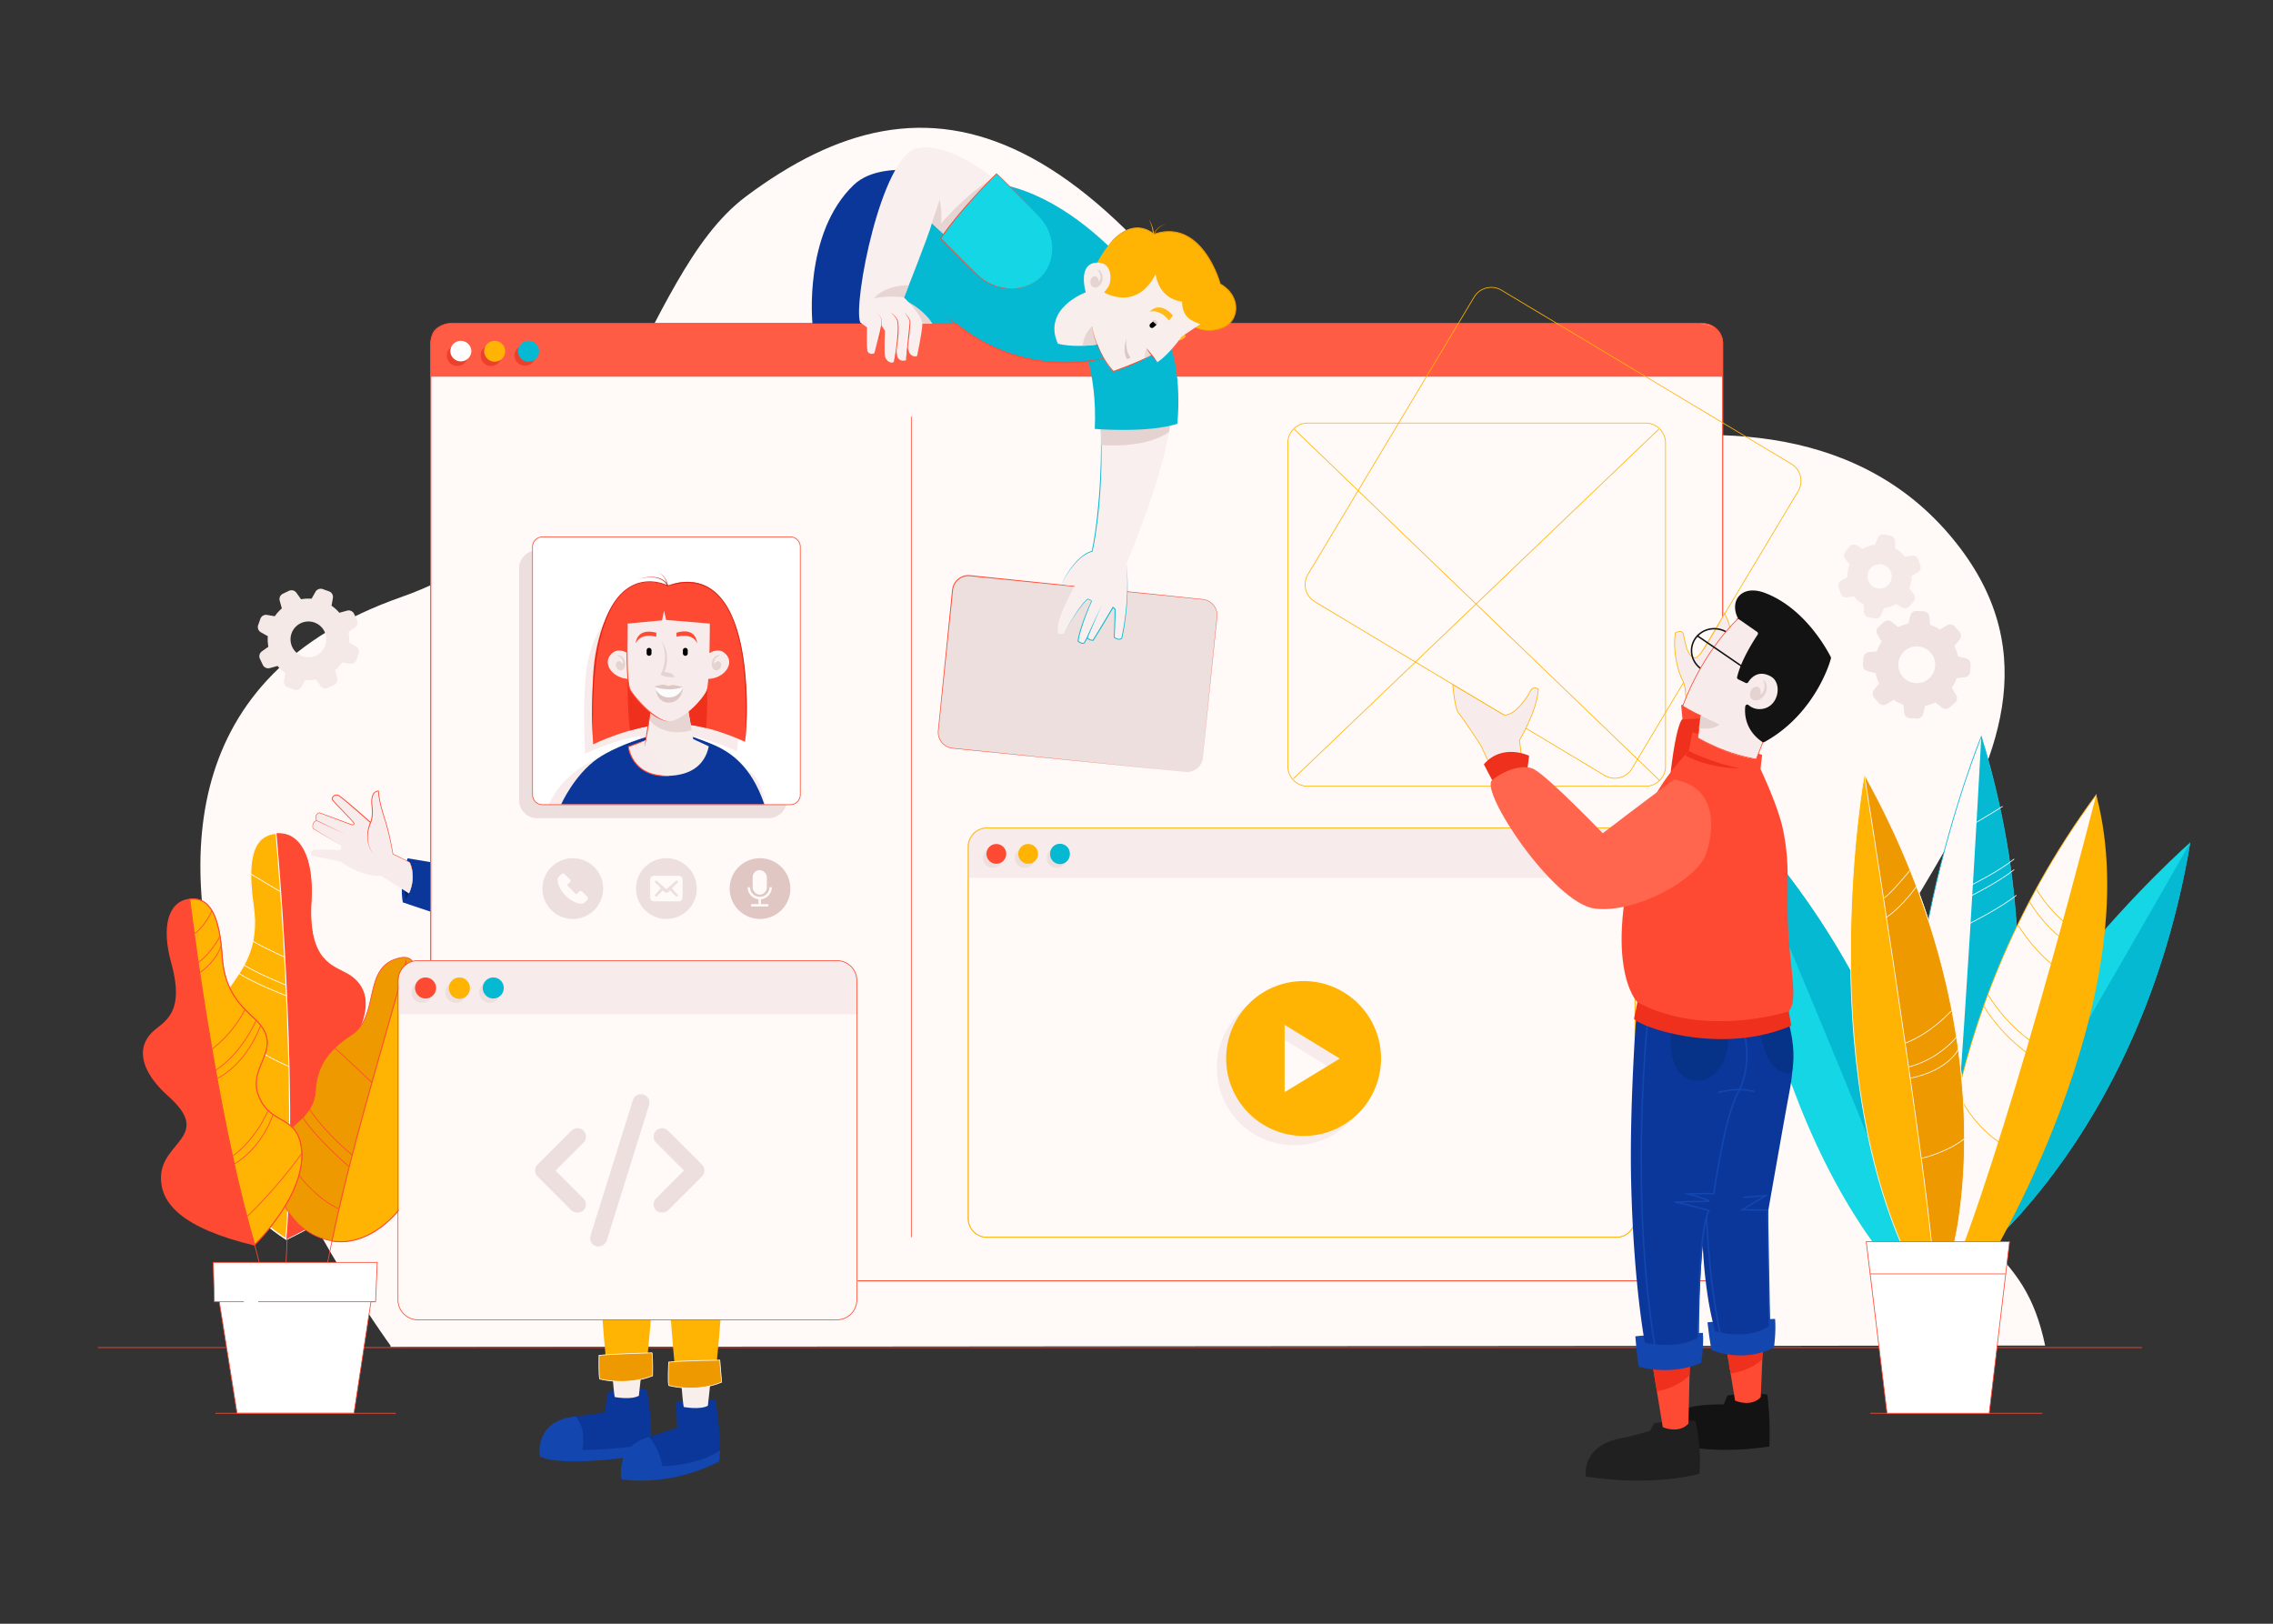 <svg xmlns="http://www.w3.org/2000/svg" width="700" height="500" fill="none"><rect width="100%" height="100%" fill="#333333" stroke="none"/><g clip-path="url(#a)"><path d="M120.262 414.34s-133.883-182.264 3.265-230.472c67.428-23.699 72.331-98.07 106.249-123.407 56.251-42.018 109.922-28.199 183.477 104.611 86.365 155.938 0 0 0 0s127.494-69.469 186.748-.816c59.255 68.647-54.759 133.621-24.112 177.345 30.648 43.724 47.403 41.683 53.944 72.739l-509.571.408" fill="#FFF9F8"/><path d="M30.156 414.952h629.508" stroke="#FF4A33" stroke-width=".229" stroke-miterlimit="10"/><path d="M65.675 388.731h50.5l-.512 12.124h-1.429l-5.227 34.326H73.006l-5.458-34.326h-1.533l-.34-12.124z" fill="#fff" stroke="#FF4A33" stroke-width=".229" stroke-miterlimit="10"/><path d="M79.5 400.855h35.754M66.318 435.181h55.576M67.548 400.855h7.556" stroke="#FF4A33" stroke-width=".229" stroke-miterlimit="10"/><path d="M71.41 302.691c4.055-5.756 8.152-11.998 6.452-23.667-2.104-14.458-.2-22.014 7.278-22.563 7.473-.555 11.742 7.477 10.937 21.119-1.105 18.602 6.881 19.617 11.292 22.27 8.042 4.84 6.41 14.232-.351 23.494-12.548 17.2 5.212 15.384 8.294 27.325 2.386 9.231-3.119 19.528-27.095 31.056 0 0-23.761-14.725-23.636-32.108.079-10.434 9.639-9.073 11.067-20.119 1.424-11.052-13.249-14.008-4.238-26.807z" fill="#FF4A33" stroke="#fff" stroke-width=".229" stroke-miterlimit="10"/><path d="M88.081 381.458c-1.12-.717-6.41-4.223-11.627-9.382-5.384-5.316-11.784-13.532-11.715-22.453.036-5.233 2.49-7.462 5.09-9.827 2.586-2.35 5.26-4.783 5.971-10.282.602-4.647-1.606-7.865-3.736-10.979-2.946-4.301-5.73-8.367-.528-15.755 3.673-5.212 8.241-11.7 6.478-23.777-1.46-10.036-.906-16.493 1.706-19.743 1.26-1.575 2.993-2.438 5.28-2.637.345 3.793 6.734 75.648 3.081 124.835z" fill="#FFB404"/><path d="M84.863 256.79c.471 5.243 6.656 75.79 3.082 124.401-1.465-.963-6.462-4.359-11.386-9.23-5.358-5.296-11.737-13.474-11.669-22.339.037-5.164 2.47-7.372 5.044-9.711 2.606-2.371 5.301-4.82 6.018-10.377.607-4.709-1.612-7.948-3.762-11.082-2.915-4.26-5.673-8.278-.529-15.583 3.69-5.238 8.273-11.753 6.504-23.887-1.454-9.989-.905-16.41 1.675-19.628 1.203-1.502 2.852-2.344 5.023-2.564zm.277-.33c-7.477.55-9.382 8.106-7.278 22.564 1.7 11.668-2.397 17.911-6.452 23.667-9.01 12.799 5.662 15.755 4.238 26.807-1.428 11.051-10.988 9.685-11.067 20.119-.125 17.383 23.636 32.108 23.636 32.108 3.82-50.877-3.077-125.265-3.077-125.265z" fill="#fff"/><path d="m88.51 379.794-.413 9.084z" fill="#FFB404"/><path d="m88.51 379.794-.413 9.084" stroke="#FF4A33" stroke-width=".229" stroke-miterlimit="10"/><path d="M87.62 294.695s-9.193-4.097-11.454-6.049M87.982 303.287s-10.146-3.997-14.746-7.346M88.05 306.568s-12.124-4.615-15.897-7.912M86.323 274.56 75.8 268.276M88.981 328.383s-5.567-2.151-12.354-6.776" stroke="#fff" stroke-width=".229" stroke-miterlimit="10"/><path d="m102.853 379.108-1.947 9.623z" fill="#FFB404"/><path d="m102.853 379.108-1.947 9.623" stroke="#FF4A33" stroke-width=".229" stroke-miterlimit="10"/><path d="M123.391 294.899c-12.213 2.381-6.054 17.896-15.159 23.788-7.467 4.829-10.601 9.879-11.078 17.053-.742 11.114-11.825 9.33-12.605 23.379-.382 6.928 4.5 20.622 17.488 22.951 17.817 3.197 34.027-24.133 24.515-30.527-9.508-6.395 11.182-59.443-3.161-56.644z" fill="#E90" stroke="#FF4A33" stroke-width=".229" stroke-miterlimit="10"/><path d="M104.972 382.379c-.916 0-1.837-.079-2.731-.23 4.337-20.915 10.046-40.967 16.09-62.201 2.151-7.551 4.374-15.347 6.63-23.515-.121 3.417-.377 7.692-.644 12.186-1.073 17.901-2.407 40.177 2.172 43.254 2.757 1.852 3.474 5.734 1.978 10.648-2.925 9.586-13.066 19.858-23.49 19.858h-.005z" fill="#FFB404"/><path d="M124.757 297.746c-.136 3.166-.361 6.933-.597 10.863-1.072 17.937-2.412 40.265 2.245 43.394 2.695 1.811 3.391 5.625 1.915 10.471-1.407 4.61-4.636 9.565-8.644 13.254-4.547 4.191-9.77 6.494-14.704 6.494-.853 0-1.711-.068-2.553-.199 4.337-20.852 10.036-40.857 16.064-62.028 2.035-7.163 4.139-14.541 6.274-22.249zm.397-2.59c-8.853 32.144-17.157 58.459-23.097 87.118.979.173 1.952.256 2.915.256 16.603 0 30.59-24.739 21.6-30.783-5.844-3.93-1.826-40.862-1.418-56.591z" fill="#FF4A33"/><path d="M107.447 359.172s-10.994-9.252-15.358-16.87M85.993 352.433s6.74 14.3 18.294 19.81M108.577 355.766s-10.617-8.467-15.436-17.823M114.569 333.359s-9.89-9.372-13.045-12.051" stroke="#FF4A33" stroke-width=".229" stroke-miterlimit="10"/><path d="M78.37 313.476c-4.506-4.145-9.132-8.692-9.796-18.896-.827-12.642-3.82-18.701-10.303-17.817-6.478.89-8.67 8.472-5.505 19.895 4.312 15.572-2.318 17.88-5.604 20.93-5.986 5.563-2.889 13.229 4.557 19.858 13.83 12.307-1.653 13.987-2.124 24.672-.361 8.257 6.206 15.991 28.764 21.417 0 0 17.608-16.791 14.348-31.505-1.957-8.833-9.874-5.945-13.092-15.06-3.224-9.11 8.764-14.275-1.246-23.494z" fill="#FF4A33"/><path d="M78.432 383.247c-4.584-15.645-9.026-35.937-13.197-60.322-4.133-24.148-6.561-44.1-6.791-46.026.35-.047.7-.068 1.03-.068 5.385 0 8.148 5.479 8.948 17.76.686 10.564 5.761 15.242 9.843 18.999 5.771 5.312 4.133 9.257 2.401 13.433-1.255 3.029-2.553 6.158-1.198 9.999 1.607 4.542 4.333 6.122 6.97 7.645 2.643 1.533 5.139 2.977 6.117 7.394 1.674 7.545-2.297 15.666-5.923 21.15-3.49 5.269-7.331 9.178-8.2 10.036z" fill="#FFB404"/><path d="M59.474 276.988c2.674 0 4.668 1.418 6.107 4.338 1.413 2.883 2.292 7.221 2.684 13.275.69 10.628 5.798 15.327 9.895 19.099 5.693 5.244 4.076 9.137 2.365 13.265-1.266 3.051-2.58 6.211-1.203 10.11 1.627 4.594 4.374 6.185 7.038 7.728 2.61 1.512 5.08 2.941 6.043 7.295 1.664 7.487-2.292 15.567-5.897 21.024-3.275 4.95-6.865 8.697-8 9.832-4.558-15.603-8.97-35.801-13.119-60.055-4.04-23.609-6.452-43.211-6.776-45.864.298-.031.586-.047.863-.047zm0-.309c-.387 0-.79.027-1.203.084 0 0 2.433 20.606 6.813 46.189 3.354 19.617 7.854 42.164 13.275 60.583 0 0 17.608-16.791 14.348-31.505-1.957-8.833-9.874-5.945-13.092-15.055-3.224-9.115 8.764-14.28-1.246-23.5-4.505-4.144-9.13-8.691-9.795-18.895-.775-11.831-3.448-17.901-9.1-17.901z" fill="#FF4A33"/><path d="m78.265 382.656 1.528 5.939z" fill="#FFB404"/><path d="m78.265 382.656 1.528 5.939M62.99 324.82c.471-.534 7.975-4.945 12.49-14.05M78.861 314.244s-4.39 10.324-12.872 15.604M84.1 343.145s-3.067 9.91-11.821 15.216M82.482 342.082s-3.893 9.859-12.904 15.327M80.253 315.746s-3.95 11.92-14.249 16.839M67.653 288.448s-3.181 6.221-7.723 8.618M68.192 290.99s-1.366 5.212-7.404 9.001M65.293 280.337s-2.412 5.735-6.441 7.802M92.906 355.227s-7.263 10.355-17.352 19.91" stroke="#FF4A33" stroke-width=".229" stroke-miterlimit="10"/><path d="M594.983 384.351s2.381-67.166-62.164-135.928c0 0 6.117 89.337 50.239 142.265l11.925-6.337z" fill="#14D6E4"/><path d="M594.983 384.351s2.381-67.166-62.164-135.928c0 0 46.571 108.944 56.722 138.817l5.442-2.889z" fill="#06B9D3"/><path d="M603.91 391.128s54.917-38.737 70.63-131.732c0 0-67.438 58.92-82.89 126.065l12.26 5.667z" fill="#14D6E4"/><path d="M603.91 391.128s54.917-38.737 70.63-131.732c0 0-58.579 102.989-76.224 129.147l5.594 2.585z" fill="#06B9D3"/><path d="M605.982 376.209s31.768-59.223 4.186-149.413c0 0-33.928 82.875-17.686 149.837l13.5-.424z" fill="#FFF9F8" stroke="#06B9D3" stroke-width=".229" stroke-miterlimit="10"/><path d="M605.982 376.209s31.767-59.223 4.186-149.413c0 0-6.274 118.316-10.345 149.607l6.159-.194z" fill="#06B9D3"/><path d="M597.343 386.963s-4.495-70.693 48.219-142.208c0 0 7.221 76.69-35.551 143.432l-12.668-1.224z" fill="#FFF9F8" stroke="#FFB404" stroke-width=".229" stroke-miterlimit="10"/><path d="M645.562 244.755s-24.107 95.213-42.903 143.976l8.713 1.638s50.945-82.55 34.19-145.614z" fill="#FFB404"/><path d="M627.106 273.77s3.543 6.127 8.854 10.35M625.065 277.721c.56.947 4.087 6.807 9.806 11.166M621.523 284.937c.56.952 5.176 8.037 10.895 12.396M612.262 306.322c.56.953 5.175 8.582 13.212 14.306M602.592 335.745c.554.952 3.809 9.67 13.348 16.211M610.896 309.729c.56.952 5.18 8.853 14.578 15.394" stroke="#FFB404" stroke-width=".229" stroke-miterlimit="10"/><path d="M601.199 385.424s18.718-64.55-27.063-147c0 0-15.897 88.128 13.95 150.229l13.113-3.229z" fill="#FFB404" stroke="#FFF9F8" stroke-width=".229" stroke-miterlimit="10"/><path d="M601.2 385.424s18.717-64.55-27.064-147c0 0 18.535 117.022 21.083 148.471l5.981-1.471z" fill="#E90" stroke="#FFF9F8" stroke-width=".229" stroke-miterlimit="10"/><path d="M590.195 272.948s-3.951 5.861-9.262 9.54M588.149 268.045s-5.447 6.813-7.901 8.446M600.817 311.361s-5.719 6.541-13.892 9.812M602.864 318.923s-5.113 6.949-14.919 9.602M603.272 322.805s-2.863 6.745-14.919 9.194" stroke="#FFF9F8" stroke-width=".229" stroke-miterlimit="10"/><path d="M591.624 356.723s8.377-1.841 13.893-6.54z" fill="#E90"/><path d="M591.624 356.723s8.377-1.841 13.893-6.54" stroke="#FFF9F8" stroke-width=".229" stroke-miterlimit="10"/><path d="M575.958 435.181h52.991" stroke="#FF4A33" stroke-width=".229" stroke-miterlimit="10"/><path d="M574.733 382.332h44.132l-6.263 52.85h-31.464l-6.405-52.85z" fill="#fff" stroke="#FF4A33" stroke-width=".229" stroke-miterlimit="10"/><path d="M575.958 392.274h41.683" stroke="#FF4A33" stroke-width=".229" stroke-miterlimit="10"/><path d="M607.767 253.745s5.583-3.271 8.989-5.448M607.086 272.54s8.305-4.081 13.213-8.032M607.086 275.811s8.305-4.087 13.213-8.038M606.537 284.392s9.539-4.767 14.442-8.717" stroke="#FFF9F8" stroke-width=".229" stroke-miterlimit="10"/><path d="M186.256 434.945s-7.383.969-10.831 1.633c-12.156 2.35-7.352 12.26-7.352 12.26 19.204.816 32.28-1.02 32.28-1.02.921-7.561-1.088-19.837-1.088-19.837-5.824-.717-12.062.711-12.062.711l-.947 6.253z" fill="#0B379B"/><path d="M187.91 414.816s1.057 14.222 1.412 15.379c0 0 4.951.957 7.426-.388 0 0 .884-7.111 1.412-15.378.309-4.793 0 0 0 0l-10.25.387z" fill="#F8EFED"/><path d="M179.375 446.521c.408-3.402.544-7.216-2.041-10.351-13.045 1.225-11.13 12.297-10.999 12.36 7.561 3.678 34.018-.712 34.018-.712a35.23 35.23 0 0 0 .225-3.37c-7.582 1.8-21.203 2.073-21.203 2.073z" fill="#1346AE"/><path d="M185.1 400.421s1.632 22.134 2.176 23.924c0 0 7.63 1.496 11.444-.597 0 0 1.361-11.062 2.177-23.923.476-7.462 0 0 0 0l-15.797.596z" fill="#FFB404"/><path d="M208.526 439.645s-3.369 1.12-8.581 2.857c-8.179 2.726-8.477 12.668-8.477 12.668 19.204.816 30.035-5.206 30.035-5.206.916-7.562-1.229-18.916-1.229-18.916-5.824-.717-12.056.727-12.056.727l.308 7.87z" fill="#0B379B"/><path d="M203.927 451.492c-1.02-6.332-4.291-8.99-4.013-8.99-10.696 2.862-8.551 13.066-8.446 13.076 17.058 2.046 30.03-5.614 30.03-5.614a33.42 33.42 0 0 0 .225-3.37c-6.76 4.798-17.796 4.898-17.796 4.898z" fill="#1346AE"/><path d="M209.159 417.882s1.057 14.222 1.413 15.374c0 0 4.95.962 7.425-.382 0 0 .885-7.112 1.413-15.379.309-4.798 0 0 0 0l-10.251.387z" fill="#F8EFED"/><path d="M206.344 403.142s1.638 21.919 2.182 23.693c0 0 7.629 1.481 11.444-.591 0 0 1.36-10.957 2.177-23.693.476-7.394 0 0 0 0l-15.803.591z" fill="#FFB404"/><path d="M221.665 418.824s-12.453.183-15.734.612c0 0-.34 6.222.036 7.195 0 0 8.216 2.36 16.258-1.004 0 0-.282-3.543-.56-6.803zM200.824 416.574s-13.066.371-16.347.79c0 0-.147 6.347.23 7.273 0 0 8.215 2.245 16.258-.978 0 0 .131-3.966-.141-7.085z" fill="#E90" stroke="#FFF9F8" stroke-width=".229" stroke-miterlimit="10"/><path d="m146.838 267.857-21.307-3.558s-2.674 7.263-1.475 13.574l24.666 8.278-1.884-18.294z" fill="#0B379B"/><path d="M125.955 275.073s-.319.858-1.104 1.894c0 0-.717-3.621-.052-7.797l1.156 5.903z" fill="#052577"/><path d="M126.212 265.602c-.053-.126-5.196-2.616-5.196-2.616s-.989-6.154-2.664-11.23c-1.795-5.426-1.8-8.168-1.8-8.168s-2.904-.246-1.978 4.725c0 0 .215 3.401-.45 4.977 0 0-9.047-8.106-10.036-8.415a1.374 1.374 0 0 0-1.8 1.141c-.047.502 4.678 4.982 6.483 7.143.707.837-.319.853-.319.853l-10.11-3.752s-1.737.45-.847 2.412c0 0-1.586.576-1.12 2.444 0 0 8.828 4.568 8.76 5.259-.068.695-.403 1.412-.403 1.412s-7.159-.356-8.09-.125c-.937.235-1.094 1.345-.649 1.711.45.366 7.975 1.643 8.833 1.967.853.319 5.949 4.589 12.495 4.328l8.634 5.405s2.402-4.626.257-9.471z" fill="#F7ECEB"/><path d="M125.955 275.073s2.402-4.626.256-9.471c-.052-.126-5.196-2.617-5.196-2.617s-.989-6.153-2.663-11.229c-1.795-5.426-1.8-8.163-1.8-8.163s-2.601-.298-1.978 4.72c.152 1.24.215 3.401-.445 4.976 0 0-9.052-8.105-10.041-8.414a1.374 1.374 0 0 0-1.8 1.146c-.047.497 4.678 4.976 6.483 7.132.706.843-.319.858-.319.858l-10.11-3.751s-1.784.664-.847 2.412c0 0-1.539.366-1.12 2.443l8.759 5.259" fill="#F7ECEB"/><path d="M125.955 275.073c.55-1.178.879-2.449 1.036-3.736a11.231 11.231 0 0 0-.204-3.857 10.413 10.413 0 0 0-.617-1.837c0-.015-.032-.026-.068-.052l-.105-.057-.209-.116-.435-.219-.873-.435-3.501-1.705-.037-.016-.01-.042a90.371 90.371 0 0 0-.968-4.882 70.771 70.771 0 0 0-1.246-4.819c-.23-.801-.497-1.581-.748-2.376a47.918 47.918 0 0 1-.685-2.402c-.408-1.617-.769-3.244-.858-4.929l.109.12c-.397-.02-.826.157-1.125.45-.303.299-.491.702-.612 1.12-.23.848-.214 1.753-.131 2.643.11.889.178 1.815.126 2.726-.047.91-.178 1.831-.534 2.695l-.078.188-.152-.136a570.45 570.45 0 0 0-4.981-4.374 135.103 135.103 0 0 0-2.523-2.151 56.454 56.454 0 0 0-1.282-1.041c-.219-.168-.434-.335-.659-.497a4.556 4.556 0 0 0-.335-.225.884.884 0 0 0-.335-.142 1.225 1.225 0 0 0-1.303.534c-.073.105-.125.22-.157.34a.713.713 0 0 0-.036.178c-.011-.005.015.063.047.115.136.215.319.429.492.633.722.832 1.496 1.622 2.26 2.418.769.795 1.539 1.591 2.292 2.396.382.409.754.817 1.12 1.235.167.215.392.398.487.728a.437.437 0 0 1-.027.266.395.395 0 0 1-.188.194.992.992 0 0 1-.45.11h-.021l-.016-.005-10.104-3.773h.058c-.424.178-.827.508-.99.942-.162.439-.041.937.184 1.355l.047.089-.1.026a1.582 1.582 0 0 0-1 .926c-.177.445-.166.953-.072 1.429l-.032-.042 8.729 5.311-8.791-5.206-.021-.011-.005-.026c-.105-.492-.126-1.02.057-1.507a1.65 1.65 0 0 1 .43-.638c.193-.178.412-.314.669-.388l-.047.11a2.266 2.266 0 0 1-.257-.711 1.477 1.477 0 0 1 .058-.769c.089-.246.246-.466.44-.639.188-.173.402-.309.643-.408l.026-.01.032.01 10.12 3.731-.042-.011a.772.772 0 0 0 .35-.083c.1-.053.131-.121.105-.225-.052-.22-.267-.424-.44-.633a47.308 47.308 0 0 0-1.114-1.22c-.759-.8-1.533-1.59-2.302-2.386-.77-.795-1.544-1.58-2.277-2.417-.183-.215-.366-.419-.523-.67-.031-.068-.089-.126-.084-.272.011-.079.021-.152.042-.225.042-.147.105-.288.189-.408.162-.257.403-.461.685-.576.277-.12.597-.146.89-.078.141.021.308.099.423.172.121.079.241.157.351.236.23.162.45.329.67.502.439.34.868.691 1.292 1.041.858.702 1.701 1.418 2.538 2.141a284.958 284.958 0 0 1 4.982 4.379l-.231.053c.335-.811.471-1.706.524-2.596a14.919 14.919 0 0 0-.121-2.684c-.078-.905-.094-1.837.157-2.742.131-.445.335-.89.686-1.224.35-.335.816-.545 1.329-.518l.099.005.011.115c.078 1.638.429 3.276.826 4.877.199.806.43 1.601.675 2.396.246.785.513 1.581.738 2.376a73.576 73.576 0 0 1 1.23 4.84c.356 1.622.675 3.255.947 4.898l-.042-.063c1.167.57 2.334 1.141 3.49 1.727l.869.445.429.23.22.115.105.063.052.036c.01.006.021.011.036.027.027.036.011.026.021.041.262.602.461 1.225.602 1.863.283 1.272.33 2.596.162 3.888-.172 1.287-.518 2.559-1.083 3.726z" fill="#FF4A33"/><path d="M114.129 253.29s-2.778 5.593 1.157 9.91z" fill="#F7ECEB"/><path d="M114.265 253.357a10.663 10.663 0 0 0-.8 2.47c-.173.858-.231 1.738-.173 2.606.026.215.026.434.068.649l.12.649c.047.214.126.418.183.628l.095.314.136.303c.308.822.842 1.539 1.392 2.224-.571-.67-1.125-1.371-1.466-2.192l-.141-.304-.105-.314c-.068-.209-.151-.418-.204-.633l-.141-.649c-.047-.22-.057-.439-.089-.664a10.093 10.093 0 0 1 .094-2.659c.152-.879.388-1.737.754-2.564l.277.136z" fill="#FF4A33"/><path d="m97.495 252.672 9 4.28z" fill="#F7ECEB"/><path d="m97.526 252.604 8.969 4.348-9.032-4.207.063-.141z" fill="#FF4A33"/><path d="M524.395 394.43H138.806a6.147 6.147 0 0 1-6.143-6.144v-282.51a6.146 6.146 0 0 1 6.143-6.143h385.589a6.142 6.142 0 0 1 6.143 6.143v282.51a6.143 6.143 0 0 1-6.143 6.144z" fill="#FFF9F8" stroke="#FF4A33" stroke-width=".229" stroke-miterlimit="10"/><path d="M530.533 115.99v-10.214c0-3.391-1.899-6.143-8.378-6.143H140.282c-6.478 0-7.624 2.752-7.624 6.143v10.214h397.875z" fill="#FF5C46"/><path d="M524.405 394.43H138.801a6.147 6.147 0 0 1-6.143-6.144v-282.51a6.146 6.146 0 0 1 6.143-6.143h385.604a6.146 6.146 0 0 1 6.144 6.143v282.51a6.147 6.147 0 0 1-6.144 6.144zM280.653 128.292v252.7" stroke="#FF4A33" stroke-width=".229" stroke-miterlimit="10"/><path d="M144.06 109.47a3.233 3.233 0 1 1-6.468 0 3.233 3.233 0 1 1 6.468 0zM154.489 109.47a3.233 3.233 0 1 1-6.467.001 3.233 3.233 0 0 1 6.467-.001zM164.922 109.47a3.237 3.237 0 0 1-6.472 0 3.236 3.236 0 0 1 6.472 0z" fill="#EC402D"/><path d="M145.154 108.141a3.238 3.238 0 0 1-6.473 0 3.237 3.237 0 0 1 6.473 0z" fill="#fff"/><path d="M155.582 108.141a3.236 3.236 0 0 1-6.473 0 3.237 3.237 0 0 1 6.473 0z" fill="#FFB404"/><path d="M166.011 108.141a3.233 3.233 0 1 1-6.47.001 3.233 3.233 0 0 1 6.47-.001z" fill="#06B9D3"/><path d="M185.748 273.623c0 5.165-4.191 9.351-9.35 9.351-5.17 0-9.356-4.186-9.356-9.351 0-5.164 4.186-9.35 9.356-9.35 5.159 0 9.35 4.186 9.35 9.35z" fill="#ECDFDD"/><path d="m180.872 277.082-.722.722c-.32.319-.743.492-1.188.492-.068 0-.136-.005-.21-.01-1.501-.189-3.16-1.089-4.547-2.475-1.386-1.382-2.286-3.041-2.47-4.548a1.657 1.657 0 0 1 .482-1.397l.722-.722a.67.67 0 0 1 .947 0l1.591 1.591a.67.67 0 0 1 .199.471c0 .183-.074.35-.199.476l-.874.874 2.857 2.857.874-.869a.666.666 0 0 1 .952 0l1.586 1.586a.666.666 0 0 1 0 .952z" fill="#FFF9F8"/><path d="M214.575 273.623a9.35 9.35 0 0 1-9.351 9.351 9.35 9.35 0 0 1-9.35-9.351 9.35 9.35 0 0 1 9.35-9.35 9.35 9.35 0 0 1 9.351 9.35z" fill="#ECDFDD"/><path d="M201.781 271.274a.363.363 0 0 1 .508-.026l2.935 2.574 2.936-2.574a.36.36 0 0 1 .502.021.36.36 0 0 1 0 .502l-1.737 1.764 1.748 1.951a.368.368 0 0 1-.021.508.365.365 0 0 1-.502-.005l-1.848-1.816-.497.508v-.006a.836.836 0 0 1-1.161 0l-.497-.502-1.842 1.816a.367.367 0 0 1-.508 0 .361.361 0 0 1-.021-.503l1.748-1.951-1.732-1.764a.36.36 0 0 1-.011-.497zm-1.229-1.24c-.21.214-.325.502-.325.801v5.578c0 .298.115.586.325.8.219.225.518.351.832.351h7.686c.634 0 1.152-.518 1.152-1.151v-5.578a1.156 1.156 0 0 0-1.157-1.152h-7.681a1.15 1.15 0 0 0-.832.351z" fill="#FFF9F8"/><path d="M243.407 273.623a9.35 9.35 0 0 1-9.351 9.351 9.35 9.35 0 0 1-9.35-9.351 9.35 9.35 0 0 1 9.35-9.35 9.35 9.35 0 0 1 9.351 9.35z" fill="#E1C7C4"/><path d="M233.972 267.936c1.199 0 2.177 1.203 2.177 2.176v3.192a2.178 2.178 0 0 1-2.177 2.177c-1.203 0-2.176-1.203-2.176-2.177v-3.192c0-1.203.973-2.176 2.176-2.176z" fill="#FFF9F8"/><path d="M233.606 276.915v1.507h-2.292v.722h5.317v-.722h-2.298v-1.507a3.733 3.733 0 0 0 3.365-3.715h-.722a3.004 3.004 0 0 1-6.007 0h-.728a3.737 3.737 0 0 0 3.365 3.715z" fill="#FFF9F8"/><path d="M497.719 380.992H303.907a5.774 5.774 0 0 1-5.772-5.777V260.714a5.773 5.773 0 0 1 5.772-5.771h193.812a5.773 5.773 0 0 1 5.771 5.771v114.501a5.774 5.774 0 0 1-5.771 5.777z" fill="#FFF9F8" stroke="#FFB404" stroke-width=".215" stroke-miterlimit="10"/><path d="M503.49 270.316v-9.602a5.773 5.773 0 0 0-5.771-5.771H303.912a5.774 5.774 0 0 0-5.777 5.771v9.602H503.49z" fill="#F7ECEB"/><path d="M497.813 381.018H304.001a5.773 5.773 0 0 1-5.772-5.771V260.746a5.773 5.773 0 0 1 5.772-5.772h193.812a5.772 5.772 0 0 1 5.771 5.772v114.501a5.772 5.772 0 0 1-5.771 5.771z" stroke="#FFB404" stroke-width=".215" stroke-miterlimit="10"/><path d="M392.731 339.199v-20.742l16.991 10.392-16.991 10.35zm5.85-34.221a23.848 23.848 0 0 0-16.864 40.715 23.868 23.868 0 0 0 16.864 6.985 23.848 23.848 0 0 0 16.865-40.715 23.845 23.845 0 0 0-16.865-6.985z" fill="#F7ECEB"/><path d="M395.609 336.316v-20.737l16.996 10.392-16.996 10.345zm5.85-34.216a23.83 23.83 0 0 0-16.859 6.985 23.852 23.852 0 0 0-6.991 16.865 23.847 23.847 0 0 0 23.85 23.845 23.861 23.861 0 0 0 16.865-6.98 23.848 23.848 0 0 0 6.986-16.865 23.838 23.838 0 0 0-23.851-23.85z" fill="#FFB404"/><path d="M308.852 264.189a3.037 3.037 0 1 1-6.076-.004 3.037 3.037 0 0 1 6.076.004zM318.652 264.189a3.038 3.038 0 0 1-3.04 3.035 3.038 3.038 0 1 1 0-6.075c1.68 0 3.04 1.36 3.04 3.04zM328.453 264.189a3.041 3.041 0 0 1-3.04 3.035 3.039 3.039 0 0 1-3.04-3.035 3.04 3.04 0 1 1 6.08 0z" fill="#ECDFDD"/><path d="M309.877 262.938a3.04 3.04 0 1 1-6.08 0 3.04 3.04 0 1 1 6.08 0z" fill="#FF4A33"/><path d="M319.673 262.938a3.04 3.04 0 0 1-3.035 3.041 3.04 3.04 0 0 1-3.04-3.041 3.04 3.04 0 0 1 3.04-3.04 3.039 3.039 0 0 1 3.035 3.04z" fill="#FFB404"/><path d="M329.474 262.938a3.04 3.04 0 1 1-6.076 0 3.039 3.039 0 1 1 6.076 0z" fill="#06B9D3"/><path d="M594.559 200.952a5.67 5.67 0 0 1 .832 6.253 5.677 5.677 0 0 1-10.465-.669 5.69 5.69 0 0 1 1.622-6.097 5.685 5.685 0 0 1 8.011.513zm-2.161-12.699-2.098-.131a1.906 1.906 0 0 0-1.978 1.454l-.591 2.444v.005c-1.099.22-2.161.581-3.166 1.078l-1.962-1.569a1.901 1.901 0 0 0-2.46.041l-1.596 1.403a1.904 1.904 0 0 0-.355 2.438l1.308 2.146a12.78 12.78 0 0 0-1.471 3.003l-2.485.262a1.9 1.9 0 0 0-1.69 1.774l-.136 2.098a1.911 1.911 0 0 0 1.454 1.978l2.449.591c.22 1.094.586 2.161 1.083 3.166l-1.575 1.962a1.907 1.907 0 0 0 .042 2.459l1.408 1.596a1.91 1.91 0 0 0 2.438.356l2.146-1.308a12.838 12.838 0 0 0 2.998 1.47l.261 2.481a1.912 1.912 0 0 0 1.774 1.695l2.104.136a1.908 1.908 0 0 0 1.962-1.47l.591-2.444a13.023 13.023 0 0 0 3.166-1.083l1.968 1.57c.716.591 1.758.57 2.459-.042l1.596-1.402a1.92 1.92 0 0 0 .356-2.439l-1.314-2.145a12.707 12.707 0 0 0 1.471-3.004l2.485-.261a1.905 1.905 0 0 0 1.696-1.774l.13-2.099a1.911 1.911 0 0 0-1.454-1.978l-2.449-.591a12.675 12.675 0 0 0-1.078-3.16l1.57-1.968a1.907 1.907 0 0 0-.042-2.459l-1.408-1.596a1.903 1.903 0 0 0-2.433-.356l-2.151 1.308a12.979 12.979 0 0 0-2.998-1.47l-.261-2.46a1.913 1.913 0 0 0-1.764-1.705z" fill="#EFE2E0"/><path d="m579.4 189.278.749-1.999a9.853 9.853 0 0 0 3.767-1.302l1.837 1.104a1.798 1.798 0 0 0 2.281-.382l1.287-1.502a1.802 1.802 0 0 0 .021-2.313l-1.355-1.643a9.902 9.902 0 0 0 .722-3.909l1.863-1.046a1.799 1.799 0 0 0 .837-2.161l-.685-1.863a1.79 1.79 0 0 0-1.983-1.172l-2.099.35h-.005a10.041 10.041 0 0 0-3.019-2.59l.021-2.124a1.8 1.8 0 0 0-1.471-1.79l-1.941-.351a1.797 1.797 0 0 0-2.009 1.157l-.754 1.967a9.915 9.915 0 0 0-3.746 1.319l-1.832-1.088a1.795 1.795 0 0 0-2.281.382l-1.287 1.501a1.795 1.795 0 0 0-.021 2.313l1.371 1.643a9.882 9.882 0 0 0-.728 3.904l-1.873 1.072a1.797 1.797 0 0 0-.837 2.162l.649 1.868a1.788 1.788 0 0 0 1.988 1.172l2.098-.351v.005a10.048 10.048 0 0 0 3.025 2.585l-.021 2.13a1.78 1.78 0 0 0 1.481 1.758l1.941.351a1.792 1.792 0 0 0 2.009-1.157zm-1.711-8.231a3.732 3.732 0 0 1-2.564-3.26 3.747 3.747 0 0 1 2.03-3.626 3.742 3.742 0 0 1 5.432 3.046 3.733 3.733 0 0 1-.9 2.736 3.732 3.732 0 0 1-3.998 1.104zM97.353 201.858a5.516 5.516 0 0 1-7.566-6.818 5.516 5.516 0 0 1 4.913-3.658 5.508 5.508 0 0 1 5.26 3.134 5.508 5.508 0 0 1-2.607 7.336v.006zm12.433 1.35.68-1.926a1.846 1.846 0 0 0-.832-2.229l-2.129-1.204a12.522 12.522 0 0 0-.173-3.244l1.988-1.413a1.848 1.848 0 0 0 .618-2.307l-.89-1.863a1.85 1.85 0 0 0-2.182-.979l-2.354.649a12.232 12.232 0 0 0-2.413-2.166l.419-2.391a1.849 1.849 0 0 0-1.209-2.052l-1.925-.68a1.849 1.849 0 0 0-2.23.832l-1.203 2.13a12.69 12.69 0 0 0-3.239.167l-1.418-1.988a1.85 1.85 0 0 0-2.308-.612l-1.862.889a1.85 1.85 0 0 0-.979 2.182l.654 2.35a12.336 12.336 0 0 0-2.172 2.412l-2.39-.413a1.848 1.848 0 0 0-2.052 1.208l-.68 1.926a1.854 1.854 0 0 0 .848 2.224l2.13 1.198a12.484 12.484 0 0 0 .167 3.244l-1.989 1.418c-.743.513-1 1.492-.612 2.308l.89 1.863a1.85 1.85 0 0 0 2.176.978l2.355-.654a12.537 12.537 0 0 0 2.412 2.172l-.413 2.386a1.844 1.844 0 0 0 1.203 2.051l1.926.686a1.86 1.86 0 0 0 2.234-.838l1.204-2.124-.005-.005c1.088.089 2.176.031 3.244-.168l1.413 1.989a1.858 1.858 0 0 0 2.312.612l1.863-.89a1.852 1.852 0 0 0 .979-2.182l-.654-2.349a12.57 12.57 0 0 0 2.171-2.412l2.365.408a1.857 1.857 0 0 0 2.062-1.193z" fill="#F4E9E7"/><path d="M257.985 406.381H128.959a6.148 6.148 0 0 1-6.149-6.143v-98.311a6.148 6.148 0 0 1 6.149-6.144h129.026a6.146 6.146 0 0 1 6.143 6.144v98.311a6.146 6.146 0 0 1-6.143 6.143z" fill="#FFF9F8"/><path d="M257.985 295.783H128.959a6.148 6.148 0 0 0-6.149 6.144v10.376h141.318v-10.376a6.146 6.146 0 0 0-6.143-6.144z" fill="#F7ECEB"/><path d="M133.197 305.558a3.229 3.229 0 0 1-3.234 3.234 3.232 3.232 0 0 1-3.233-3.234 3.233 3.233 0 1 1 6.467 0zM143.626 305.558a3.23 3.23 0 0 1-3.234 3.234 3.233 3.233 0 1 1 0-6.468 3.233 3.233 0 0 1 3.234 3.234zM154.054 305.558a3.229 3.229 0 0 1-3.233 3.234 3.232 3.232 0 0 1-3.234-3.234 3.233 3.233 0 1 1 6.467 0z" fill="#ECDFDD"/><path d="M134.291 304.229a3.236 3.236 0 1 1-6.473.005 3.236 3.236 0 0 1 6.473-.005z" fill="#FF4A33"/><path d="M144.719 304.229a3.238 3.238 0 1 1-6.473 0 3.236 3.236 0 0 1 6.473 0z" fill="#FFB404"/><path d="M155.148 304.229a3.236 3.236 0 1 1-6.473.005 3.236 3.236 0 0 1 6.473-.005z" fill="#06B9D3"/><path d="M257.729 406.407H128.702a6.146 6.146 0 0 1-6.143-6.143v-98.311a6.146 6.146 0 0 1 6.143-6.143h129.027a6.142 6.142 0 0 1 6.143 6.143v98.311a6.142 6.142 0 0 1-6.143 6.143z" stroke="#FF4B33" stroke-width=".229" stroke-miterlimit="10"/><path d="m216.176 358.596-10.428-10.423a2.6 2.6 0 0 0-3.684 0 2.61 2.61 0 0 0 0 3.684l8.581 8.576-8.592 8.592a2.61 2.61 0 0 0 0 3.684c.801.8 2.784.9 3.684 0l10.429-10.429a2.6 2.6 0 0 0 .01-3.684zM179.684 348.173a2.6 2.6 0 0 0-3.684 0l-10.439 10.423a2.61 2.61 0 0 0 0 3.684l10.429 10.439c.9.9 2.883.801 3.683 0a2.608 2.608 0 0 0 0-3.683l-8.581-8.582 8.592-8.587a2.621 2.621 0 0 0 0-3.694zM198.166 337.054a2.601 2.601 0 0 0-3.266 1.716l-13.034 41.704c-.429 1.376.319 2.889 1.716 3.265 1.486.403 2.915-.596 3.265-1.711l13.03-41.709a2.611 2.611 0 0 0-1.711-3.265z" fill="#EDDFDD"/><path d="M506.782 242.107H402.746a6.142 6.142 0 0 1-6.143-6.143v-99.546a6.142 6.142 0 0 1 6.143-6.143h104.036a6.142 6.142 0 0 1 6.143 6.143v99.546a6.142 6.142 0 0 1-6.143 6.143zM398.592 132.18l112.507 108.153M510.816 132.185 398.309 239.789" stroke="#FFB404" stroke-width=".229" stroke-miterlimit="10"/><path d="m494.155 238.774-89.237-53.483a6.144 6.144 0 0 1-2.109-8.43l51.17-85.38a6.15 6.15 0 0 1 8.43-2.115l89.237 53.483a6.143 6.143 0 0 1 2.109 8.43l-51.17 85.381a6.146 6.146 0 0 1-8.43 2.114z" stroke="#FFB404" stroke-width=".229" stroke-miterlimit="10"/><path d="M529.434 219.8s-5.547-1.46-11.412 1.738c0 0-3.182 2.171-5.312 37.806l13.344 3.479 3.38-43.023z" fill="#EE301D"/><path d="M531.082 188.928s2.758 4.5 1.601 8.44c-1.098 3.747-3.762 10.418-4.191 12.694-.424 2.277-.722 9.011-.722 9.011l-8.833 1.941s.932-8.555-.732-11.501c-1.664-2.946-3.135-9.874-2.229-14.693 0 0 1.381-.712 2.108-.162.728.554.885 7.1 3.648 7.896 1.203.345 2.857-2.491 4.657-5.432 2.401-3.914 4.693-8.194 4.693-8.194z" fill="#F7ECEB" stroke="#FFB404" stroke-width=".229" stroke-miterlimit="10"/><path d="M529.021 216.122s-5.547-1.46-11.292 1.062l.424 4.38 10.12-.733.748-4.709z" fill="#FF4A33"/><path d="M530.873 432.455s-6.039-.073-9.466.68c-9.299 2.046-7.969 11.036-7.969 11.036 14.813 4.291 31.463 1.225 31.463 1.225.409-8.174-.612-15.934-.612-15.934-6.232-1.125-12.365.304-12.365.304l-1.051 2.689z" fill="#131313"/><path d="M508.116 440.629s-5.672 1.648-9.12 2.318c-12.156 2.349-10.623 11.71-10.623 11.71 20.978 3.271 34.939-.816 34.939-.816.921-7.556-1.188-16.279-1.188-16.279-5.824-.711-12.673.717-12.673.717l-1.335 2.35z" fill="#202020"/><path d="m508.263 416.318 3.809 23.154s4.909 2.182 7.902-1.088l.544-23.432-12.255 1.366zM530.873 410.389l3.474 20.91s4.903 2.176 7.902-1.089l.884-21.181-12.26 1.36z" fill="#FF4A33"/><path d="m520.324 423.444.141-6.164-11.716 2.01 1.507 9.146c2.601-.455 6.808-1.69 10.068-4.992zM542.657 418.631l.408-6.813-11.632 1.988 1.507 9.147c2.344-.346 6.294-1.272 9.717-4.322z" fill="#EE301D"/><path d="M524.437 410.436s-16.949.534-20.821 1.062c0 0 .67 8.158 1.115 9.372 0 0 9.701 2.962 19.177-1.219 0 0 .859-5.134.529-9.215zM546.665 406.13s-16.954.534-20.821 1.062c0 0 .848 7.331 1.293 8.545 0 0 9.534 4.197 19.188-.806 0 0 .67-4.725.34-8.801z" fill="#1346AE"/><path d="m549.365 310.953-40.909 4.799a188.044 188.044 0 0 0-4.631-1.732s-2.035 27.581-1.486 50.196c.754 31.354 4.213 49.234 4.213 49.234s9.79 2.35 16.304-1.533c0 0 .262-14.034 1.528-28.439.429 9.204 1.722 19.214 3.831 26.419 0 0 9.952 3.166 16.87-1.752 0 0-.874-25.719-.534-35.342 0 0 5.049-28.748 6.279-35.289 1.172-6.263 2.601-12.992-1.465-26.561z" fill="#0B379B"/><path d="M523.018 410.891s-.01-32.913 3.302-38.125c0 0-8.665-2.386-10.303-2.537-1.638-.157 8.168-.257 10.005-.314 1.842-.058-6.201-2.261-6.201-2.261s6.74-.209 7.975-.047c0 0 3.459-25.216 7.943-32.107 0 0 2.046.041 4.516.575" stroke="#1346AE" stroke-width=".459" stroke-miterlimit="10"/><path d="M535.745 335.604c-.142-.13-2.36-.23-6.62.822M536.796 368.711l6.949-.549-7.221 4.359 7.765.136.686 38.632M507.457 313.632s-5.835 53.912 2.354 101.901M525.551 374.425s.754 23.961 5.542 41.935" stroke="#1346AE" stroke-width=".459" stroke-miterlimit="10"/><path d="M514.647 316.814s-2.041 15.363 7.686 15.975c7.08.445 11.188-9.346 9.555-15.766 0 0-9.058-3.229-17.241-.209zM550.6 313.978c-3.621.209-7.54 1.737-8.849 2.391 0 0 1.706 15.347 10.079 14.029.617-3.292 1.077-8.111-1.23-16.42z" fill="#063388"/><path d="M535.739 335.5s4.626-8.933.607-19.743" stroke="#1346AE" stroke-width=".459" stroke-miterlimit="10"/><path d="M504.343 307.688s-.099 1.324-1.119 6.023c1.632 2.454 26.561 11.444 48.423 2.145l-1.125-6.431-46.179-1.737z" fill="#EE301D"/><path d="M0-13h700.589v525.441H0V-13zm0 525.441h700.589V-13H0v525.441zm521.213-286.968s14.992 4.871 21.46 6.985l-.503 4.359s5.338 11.151 6.876 18.388c2.276 10.7 1.219 18.115 1.549 29.015.403 13.358 3.5 24.284.131 27.246 0 0-25.745 8.377-46.482-2.862 0 0-12.082-11.941 1.889-55.733 3.569-11.198 13.971-21.622 13.971-21.622l1.109-5.776z" fill="#FF4A33"/><path d="M0-13h700.589v525.441H0V-13zm0 525.441h700.589V-13H0v525.441zm520.104-281.192s6.912 3.585 15.876 5.39c0 0-9.136.12-16.985-3.987l1.109-1.403z" fill="#EE301D"/><path d="M535.002 201.544c-.591 3.725-4.202 6.253-8.069 5.641-3.867-.613-6.52-4.129-5.929-7.86.592-3.726 4.202-6.253 8.069-5.641 3.862.613 6.52 4.129 5.929 7.86z" stroke="#131313" stroke-width=".459" stroke-miterlimit="10"/><path d="M535.294 190.513s-10.339 9.121-17.084 26.875c0 0 2.433 1.628 5.536 2.946l-.884 6.892s2.956 1.925 8.55 4.065c5.588 2.141 9.439 2.512 9.439 2.512l3.124-7.99s10.607-23.866 9.241-23.05l-8.424-9.502-9.498-2.748z" fill="#F7ECEB"/><path d="M535.294 190.513s-10.339 9.121-17.084 26.875c0 0 2.433 1.628 5.536 2.946l-.884 6.892s3.72 2.187 8.403 3.935c4.683 1.747 9.586 2.642 9.586 2.642l3.124-7.99s10.607-23.866 9.241-23.05l-8.424-9.503-9.498-2.747z" stroke="#FF4A33" stroke-width=".229" stroke-miterlimit="10"/><path d="M542.72 228.466c.178.12.418.151.607.052 16.095-8.807 20.674-25.823 20.575-26.032-1.131-2.266-8.054-15.254-20.387-19.911-7.2-2.721-11.02 2.428-8.294 7.797a.663.663 0 0 0 .204.23l5.704 3.977a.618.618 0 0 1 .162.848c-1.177 1.742-5.086 7.802-6.331 13.055a.622.622 0 0 0 .335.691l2.302 1.12a.616.616 0 0 0 .79-.231c.733-1.177 2.998-3.976 6.986-1.747 3.825 2.135 2.281 10.271-3.783 10.036-1.424-.058-2.465-.691-3.114-1.245-.371-.32-.947-.074-.999.413-.252 2.302-.074 7.305 5.243 10.947z" fill="#131313"/><path d="m523.746 220.334 5.766 2.773c-2.056 1.884-6.273 1.078-6.273 1.078l.507-3.851zM542.919 209.33s1.46.612 1.135 2.941c-.403 2.888-3.375 4.18-4.615 2.935-1.104-1.109-.288-3.804 1.523-3.726 1.627.074 1.172 2.46 1.172 2.46s2.245-1.366.785-4.61z" fill="#E4D3D1"/><path d="m522.673 195.756 17.54 12.015" stroke="#131313" stroke-width=".459" stroke-miterlimit="10"/><path d="m468.756 234.719-.8-6.803s5.447-9.063 5.803-15.75c0 0-1.706-1.047-2.428.581-.728 1.632-4.888 7.917-8.221 7.393l-15.708-9.329s.586 7.215 1.685 8.565c1.093 1.35 7.268 10.016 7.435 10.774.173.759 4.291 9.205 4.291 9.205l7.943-4.636z" fill="#F7ECEB"/><path d="m468.756 234.719-.8-6.803s5.447-9.063 5.803-15.75c0 0-1.706-1.046-2.428.581-.728 1.632-4.888 7.917-8.221 7.394l-15.708-9.33s.586 7.216 1.685 8.566c1.093 1.35 7.284 10.366 7.451 11.124.168.759 4.275 8.854 4.275 8.854l7.943-4.636z" stroke="#FFB404" stroke-width=".229" stroke-miterlimit="10"/><path d="M470.912 232.72s-8.199-3.987-13.94 2.643l4.312 8.21 8.587-2.695 1.041-8.158z" fill="#EE301D"/><path d="M515.573 240.025s-10.382 7.645-21.972 16.556c0 0-16.619-17.263-21.208-19.722-3.082-1.648-8.896.084-12.878 3.391-3.961 3.281 18.995 38.062 31.736 39.543 12.747 1.481 31.114-8.985 33.955-16.405 2.093-5.462 5.133-20.663-9.633-23.363z" fill="#FF664D"/><path d="M236.735 251.934h-71.3a5.586 5.586 0 0 1-5.583-5.588v-71.295a5.585 5.585 0 0 1 5.583-5.583h71.3a5.586 5.586 0 0 1 5.584 5.583v71.295a5.587 5.587 0 0 1-5.584 5.588z" fill="#ECDFDD"/><path d="M243.386 247.79h-76.318a3.07 3.07 0 0 1-3.072-3.072V168.4a3.07 3.07 0 0 1 3.072-3.072h76.318a3.074 3.074 0 0 1 3.072 3.072v76.318a3.074 3.074 0 0 1-3.072 3.072z" fill="#fff"/><path d="M188.909 231.82s-14.411 3.37-19.884 15.97h66.585c-.701-5.531-2.763-8.823-4.27-9.791a2.371 2.371 0 0 0-.198-.125l-.084-.047a3.465 3.465 0 0 0-.162-.094l-.11-.063a4.195 4.195 0 0 0-.178-.094c-.042-.027-.084-.047-.131-.074a2.835 2.835 0 0 1-.188-.099c-.053-.026-.1-.052-.152-.079-.068-.031-.131-.068-.199-.099-.057-.031-.115-.063-.178-.094-.063-.032-.131-.068-.199-.1-.068-.036-.136-.068-.204-.104-.062-.032-.13-.063-.199-.1-.073-.036-.146-.073-.225-.11l-.188-.094-.262-.125c-.026-.016-.057-.026-.083-.042a52.352 52.352 0 0 0-1.235-.591c-.021-.011-.037-.021-.058-.027l-.429-.204c-.021-.01-.036-.021-.057-.026a36.244 36.244 0 0 0-.435-.204.488.488 0 0 0-.057-.031l-.445-.204c-.016-.011-.031-.016-.047-.027-3.37-1.569-6.897-3.134-6.897-3.134-2.145-.837-5.164-1.795-7.927-2.621l-.565-3.219c8.838 1.314 16.728 5.217 16.728 5.217 1.125-10.727 2.434-34.744-9.356-42.667-6.357-4.269-12.914-2.307-12.914-2.307.189-2.873 2.993-3.621 2.993-3.621-4.992.063-6.111 3.495-6.111 3.495-15.285-3.432-20 12.579-21.025 20.151-1.245 9.231-.372 25.698-.372 25.698s7.865-3.878 16.986-5.594l-.597 3.365c-4.061 1.423-7.671 1.915-7.671 1.915z" fill="#F7ECEB"/><path d="M205.627 180.419s8.048-3.929 14.599 2.062c10.481 9.581 10.356 35.242 9.231 45.974 0 0-12.349-6.117-23.453-5.615-11.47.513-23.332 6.363-23.332 6.363s-.78-16.456.376-25.702c1.246-9.979 7.237-29.256 22.579-23.082z" fill="#FF4A33"/><path d="M216.857 198.012c-1.125-8.42-22.705-4.49-22.705-4.49s-1.915 17.237-.115 31.427c3.658-1.046 7.839-1.925 11.967-2.108 3.862-.173 7.875.455 11.47 1.345.372-5.212.79-15.604-.617-26.174z" fill="#EE301D"/><path d="M194.629 202.13s-3.867-3.742-6.609-.498c-2.747 3.239 1.496 8.106 6.985 7.358l-.376-6.86zM217.102 202.13s3.867-3.742 6.609-.498c2.747 3.239-1.496 8.106-6.985 7.358l.376-6.86z" fill="#F7ECEB"/><path d="M189.961 201.789s1.026-.413 2.015.906c1.224 1.637.382 3.746-.853 3.736-1.094-.005-2.02-1.753-1.078-2.606.848-.764 1.8.649 1.8.649s.439-1.79-1.884-2.685zM221.791 201.789s-1.031-.413-2.02.906c-1.224 1.637-.382 3.746.853 3.736 1.094-.005 2.02-1.753 1.078-2.606-.848-.764-1.795.649-1.795.649s-.445-1.79 1.884-2.685z" fill="#E4D3D1"/><path d="M199.018 226.958c3.893-1.167 7.049-2.496 7.049-2.496s7.885 2.496 12.909 4.553c5.844 2.391 12.291 6.614 16.409 18.654h-62.567s4.024-9.047 11.224-14.102c3.177-2.224 8.922-4.803 14.976-6.609z" fill="#0B379B"/><path d="m200.667 217.849-1.774 10.104-5.369 1.999s1.062 9.23 12.292 8.953c6.933-.178 11.229-3.276 12.474-9.079l-4.803-2.245-1.774-10.198-11.046.466z" fill="#F7EDEB"/><path d="m213.016 224.861-1.303-7.478-11.046.466-.67 3.809c1.423 2.271 6.378 5.081 13.019 3.203z" fill="#E6D5D2"/><path d="M193.278 192.025s-.727 18.084.874 20.586c1.91 2.988 7.86 9.67 11.978 9.481 4.113-.188 10.282-6.645 11.475-9.481.999-2.371.999-20.586.999-20.586L205.13 190.9l-.622-2.867-.628 2.993-10.602.999zM198.893 227.953l-5.369 1.999s1 9.45 12.48 8.953" fill="#F7ECEB"/><path d="M198.893 227.953c-.434.204-.874.398-1.308.591-.44.183-.869.403-1.324.555l-2.679.994.099-.157a10.477 10.477 0 0 0 1.439 3.888 9.65 9.65 0 0 0 2.857 3.003c1.157.78 2.47 1.309 3.841 1.596.34.084.685.136 1.031.184.345.062.69.104 1.041.157.351.041.701.062 1.052.099l1.062.042-1.062.073c-.356.005-.712.016-1.068.011-.356-.027-.717-.016-1.067-.068-.356-.063-.707-.11-1.057-.194-1.397-.298-2.753-.843-3.946-1.643a10.105 10.105 0 0 1-2.946-3.098c-.748-1.23-1.271-2.585-1.486-4.019l-.015-.115.115-.047 2.684-.994c.44-.188.905-.298 1.361-.445.455-.141.915-.277 1.376-.413z" fill="#FF4A33"/><path d="m200.264 219.408-1.748 10.669z" fill="#F7ECEB"/><path d="M200.264 219.408a65.74 65.74 0 0 1-.319 2.684c-.12.895-.262 1.784-.403 2.674a92.09 92.09 0 0 1-.471 2.663c-.173.885-.345 1.769-.555 2.648.084-.9.199-1.795.32-2.689.12-.89.261-1.78.402-2.669.152-.89.299-1.779.471-2.664a67.25 67.25 0 0 1 .555-2.647z" fill="#FF4A33"/><path d="M243.386 247.79h-76.318a3.07 3.07 0 0 1-3.072-3.072V168.4a3.07 3.07 0 0 1 3.072-3.072h76.318a3.074 3.074 0 0 1 3.072 3.072v76.318a3.074 3.074 0 0 1-3.072 3.072z" stroke="#FF4A33" stroke-width=".229" stroke-miterlimit="10"/><path d="m193.278 192.026.026 4.552a215.92 215.92 0 0 0-.036 4.552c.005 1.518.026 3.03.078 4.548.063 1.512.141 3.029.34 4.526.053.371.11.743.189 1.109.073.361.172.728.319 1.047.157.314.398.628.607.931.22.309.45.607.68.905a35.618 35.618 0 0 0 3.025 3.375c1.083 1.052 2.229 2.046 3.485 2.873.617.434 1.261.822 1.951 1.125.686.309 1.424.513 2.188.523-.764.053-1.534-.104-2.25-.371a11.826 11.826 0 0 1-2.057-1.02c-1.282-.843-2.438-1.848-3.532-2.91a35.511 35.511 0 0 1-3.051-3.401 29.062 29.062 0 0 1-.685-.916c-.22-.324-.45-.607-.633-.978-.173-.367-.267-.743-.351-1.12a14.08 14.08 0 0 1-.188-1.136c-.204-1.512-.283-3.034-.34-4.552-.058-1.517-.079-3.04-.084-4.558 0-1.517.01-3.04.042-4.557.073-1.518.157-3.035.277-4.547z" fill="#FF4A33"/><path d="M182.672 229.204a236.752 236.752 0 0 1-.34-7.949 82.599 82.599 0 0 1 .016-3.982c.015-1.324.068-2.653.12-3.977.246-5.3.764-10.606 1.931-15.797.581-2.59 1.334-5.154 2.37-7.608 1.031-2.444 2.365-4.809 4.202-6.766 1.805-1.962 4.217-3.443 6.876-3.909a12.392 12.392 0 0 1 4.008-.073c1.324.199 2.632.539 3.835 1.156l-.193.162c-.278-.769-.911-1.428-1.638-1.852-.733-.439-1.58-.68-2.433-.774-.858-.105-1.732-.079-2.596.026a19.4 19.4 0 0 0-2.558.502 19.26 19.26 0 0 1 2.548-.57c.863-.126 1.742-.178 2.616-.094.874.078 1.748.298 2.528.732.769.44 1.449 1.078 1.794 1.952l.121.298-.314-.141c-2.371-1.067-5.086-1.507-7.666-1.026-2.585.461-4.929 1.9-6.703 3.825-1.805 1.916-3.124 4.249-4.144 6.672-1.026 2.433-1.779 4.976-2.355 7.556-1.162 5.165-1.674 10.455-1.92 15.74a142.405 142.405 0 0 0-.126 3.971c-.037 1.324-.005 2.648-.042 3.972a236.99 236.99 0 0 0 .063 7.954z" fill="#DB2315"/><path d="M229.456 228.455c.173-2.648.231-5.301.231-7.954.015-2.653 0-5.3-.131-7.948-.251-5.29-.816-10.586-2.062-15.729-.628-2.575-1.444-5.097-2.548-7.499-1.12-2.381-2.559-4.651-4.495-6.436a12.847 12.847 0 0 0-3.239-2.198 12.317 12.317 0 0 0-3.762-1.072 15.666 15.666 0 0 0-3.93.047 27.133 27.133 0 0 0-3.862.848l-.115.036-.01-.12a6.539 6.539 0 0 0-.325-1.314 5.558 5.558 0 0 0-.607-1.214 3.996 3.996 0 0 0-.931-.989c-.361-.287-.79-.46-1.224-.612.439.136.879.293 1.25.571.377.272.717.591.984.973.272.377.497.79.67 1.219.167.434.303.879.376 1.345l-.13-.084c1.266-.413 2.553-.779 3.882-.968 1.324-.167 2.674-.209 4.008-.042a12.48 12.48 0 0 1 3.857 1.099 13.346 13.346 0 0 1 3.317 2.25c1.973 1.821 3.433 4.123 4.563 6.531 1.115 2.422 1.942 4.971 2.569 7.555 1.256 5.176 1.821 10.487 2.073 15.787.12 2.653.172 5.311.104 7.97-.089 2.653-.24 5.306-.513 7.948z" fill="#DB2315"/><path d="M203.445 196.824s3.056 4.992 0 10.983c0 0 1.497.874 4.307.686 0 0-.565-1.56-3.124-1.56 0 0 2.433-5.117-1.183-10.109z" fill="#E4D3D1"/><path d="M202.074 196.081s-4.495-1.502-6.3 1.994c0 0 .183-4.867 6.363-3.245l-.063 1.251zM208.374 196.076s4.867-1.434 6.3 1.999c0 0-.062-5.118-6.362-3.244l.062 1.245z" fill="#FF4A33"/><path d="M210.4 211.548s-4.443-.58-8.425-.162c0 0-.419 4.302 4.165 4.343 0 0 3.705-.246 4.26-4.181z" fill="#FCFCFC"/><path d="M201.42 211.423s4.113 1.842 8.98.126c0 0-2.25-.56-2.915-.607-.497-.037-1.732.277-1.732.277s-1.125-.408-1.601-.387c-.607.031-2.732.591-2.732.591z" fill="#DDC8C6"/><path d="M201.975 212.255s.937 2.182 3.454 2.475c.225.026.46.037.711.031.173-.005.34-.021.503-.041 2.684-.361 3.715-2.936 3.757-3.171 0 0-.278 4.672-4.307 4.803-2.899.094-4.029-2.443-4.118-4.097z" fill="#DDC8C6"/><path d="M199.887 201.941a.748.748 0 0 1-.748-.748v-.937c0-.413.335-.748.748-.748.414 0 .754.335.754.748v.937c0 .413-.34.748-.754.748zM211.053 201.941a.748.748 0 0 1-.748-.748v-.937a.748.748 0 0 1 1.497 0v.937a.748.748 0 0 1-.749.748z" fill="#000"/><path d="m365.009 237.675-71.667-7.278a4.924 4.924 0 0 1-4.395-5.39l4.406-43.342a4.908 4.908 0 0 1 5.384-4.39l71.666 7.278a4.917 4.917 0 0 1 4.396 5.385l-4.406 43.342a4.915 4.915 0 0 1-5.384 4.395z" fill="#ECDFDD"/><path d="m365.008 237.675-65.193-6.546-4.071-.408-2.041-.204c-.675-.058-1.376-.188-1.999-.497a5.023 5.023 0 0 1-2.653-3.056 5.195 5.195 0 0 1-.183-2.062l.204-2.04 1.633-16.295 1.638-16.3.816-8.147c.031-.335.073-.685.141-1.031.047-.167.079-.34.136-.507.063-.162.11-.335.189-.492a5.103 5.103 0 0 1 1.234-1.69 5.056 5.056 0 0 1 3.894-1.277l65.177 6.693 4.071.418 2.036.21c.68.057 1.376.193 1.999.497a5.024 5.024 0 0 1 2.632 3.05 5.14 5.14 0 0 1 .178 2.051l-.21 2.036-1.674 16.294-1.674 16.295-.838 8.147c-.031.34-.073.68-.136 1.015-.047.162-.078.33-.136.492-.063.162-.11.325-.188.476a4.842 4.842 0 0 1-1.204 1.643 4.914 4.914 0 0 1-3.778 1.235zm0 0a4.914 4.914 0 0 0 3.773-1.245 4.86 4.86 0 0 0 1.198-1.638c.074-.152.121-.314.183-.476.058-.157.089-.33.137-.492a9.61 9.61 0 0 0 .13-1.015l.822-8.147 1.632-16.295 1.638-16.3.204-2.035a4.971 4.971 0 0 0-.178-2.004 4.874 4.874 0 0 0-2.569-2.962c-.612-.298-1.271-.429-1.952-.481l-2.04-.204-4.071-.408-65.194-6.546a4.745 4.745 0 0 0-3.663 1.193 4.863 4.863 0 0 0-1.167 1.59c-.073.147-.115.309-.177.461-.058.157-.089.319-.131.481a9.716 9.716 0 0 0-.136.994l-.838 8.148-1.674 16.294-1.674 16.295-.21 2.035c-.073.67-.021 1.35.173 1.994a4.878 4.878 0 0 0 2.553 2.956c.607.293 1.267.424 1.947.482l2.035.209 4.071.418 65.178 6.698z" fill="#FF4A33"/><path d="M338.992 130.087s1.01 23.097-2.637 39.663c0 0-5.081 1.507-9.592 10.204l4.249.46s-6.619 11.151-5.018 14.688c0 0 1.062.414 1.685-.089 0 0 5.321-9.68 7.263-10.554 0 0 1.12.115 1.224.659 0 0-3.432 7.708-4.17 12.302 0 0 1.146 1.052 1.983.487l.816-1.502s.864.895 1.826.769l6.144-10.146s.58.22.622.539c.042.32-.068 6.75-.235 8.697 0 0 1.528 1.235 2.36.147.617-.796 2.323-15.625 1.454-22.925 0 0 12.48-29.47 13.668-45.163 0 0-4.777-.659-10.79-.162-5.499.455-10.852 1.926-10.852 1.926z" fill="#F8EFEE"/><path d="M346.919 173.602c.21 1.909.299 3.835.33 5.755a72.9 72.9 0 0 1-.126 5.767 72.683 72.683 0 0 1-.554 5.745c-.241 1.91-.597 3.804-.979 5.688l-.01.037-.016.021a1.269 1.269 0 0 1-.628.34c-.225.047-.46.031-.68-.016a2.9 2.9 0 0 1-.628-.225 6.422 6.422 0 0 1-.555-.34l-.057-.042v-.073l.162-4.348.058-2.172c.015-.722.031-1.449.01-2.166l.047.104-.623-.539.22-.036-3.029 5.102c-1.026 1.69-2.036 3.385-3.119 5.049l-.037.063-.073.005a2.112 2.112 0 0 1-.544-.057 2.611 2.611 0 0 1-.513-.163 3.132 3.132 0 0 1-.879-.596l.225-.037-.816 1.507-.011.016-.005.005c-.183.189-.398.236-.607.246-.209 0-.408-.047-.597-.12-.366-.142-.68-.361-.973-.597l-.063-.047.011-.073c.152-1.099.434-2.146.732-3.192a50.002 50.002 0 0 1 1.021-3.103c.366-1.02.769-2.03 1.177-3.04l.633-1.502.654-1.491v.078c-.115-.209-.392-.371-.654-.465a2.265 2.265 0 0 0-.413-.121l-.058-.016-.026-.005h.021c.037-.005.026-.005.026-.005 0-.005 0 0-.005 0-.021.021-.052.042-.078.068l-.163.147c-.424.402-.816.852-1.198 1.308a38.621 38.621 0 0 0-2.135 2.852c-1.345 1.967-2.564 4.013-3.715 6.096 1.12-2.099 2.308-4.166 3.626-6.154a36.55 36.55 0 0 1 2.104-2.894c.376-.46.769-.915 1.198-1.334l.167-.157a1.57 1.57 0 0 1 .095-.073l.021-.016c.005 0 0-.005.041-.01h.032l.026.005.058.016c.146.026.293.073.439.125.288.115.576.241.764.56l.021.031-.021.042-.644 1.492-.617 1.507a74.77 74.77 0 0 0-1.146 3.04 49.423 49.423 0 0 0-.994 3.092c-.298 1.036-.576 2.093-.717 3.145l-.052-.12c.282.225.58.429.905.554.162.063.33.1.486.1.157 0 .325-.063.403-.142l-.015.021.811-1.507.089-.162.136.126c.235.225.502.408.795.539.147.063.304.11.461.146.151.032.319.053.46.047l-.11.063c1.068-1.653 2.078-3.359 3.098-5.049l3.04-5.092.089-.151.131.115.623.539.052.041v.058c.026.738.005 1.46-.011 2.187l-.068 2.177-.172 4.348-.058-.115c.173.115.346.225.523.319.184.089.372.168.566.21.188.042.387.052.57.015a.903.903 0 0 0 .476-.251l-.026.058c.398-1.879.769-3.762 1.026-5.667.282-1.894.47-3.809.601-5.725.136-1.915.204-3.835.204-5.756-.005-1.92-.062-3.84-.246-5.755z" fill="#06B9D3"/><path d="M334.795 196.405s2.658-6.143 4.642-10.182z" fill="#FFF9F8"/><path d="M334.654 196.343c1.538-3.402 3.103-6.787 4.782-10.12-1.59 3.375-3.055 6.807-4.5 10.24l-.282-.12zM338.992 130.087c.057 1.658.146 3.317.183 4.976.026 1.659.078 3.323.052 4.981.011 3.323-.12 6.646-.298 9.963-.204 3.313-.471 6.625-.879 9.927-.403 3.296-.874 6.588-1.575 9.842l-.016.074-.078.02c-1.136.294-2.182.895-3.109 1.628-.936.732-1.774 1.591-2.543 2.501a28.598 28.598 0 0 0-2.14 2.868 32.423 32.423 0 0 0-1.826 3.087 32.172 32.172 0 0 1 1.758-3.129 28.692 28.692 0 0 1 2.088-2.925c.764-.927 1.596-1.8 2.538-2.559.931-.759 1.993-1.392 3.176-1.711l-.089.089c.665-3.239 1.136-6.531 1.523-9.822.376-3.297.685-6.598.9-9.911.083-1.653.193-3.312.24-4.971l.095-2.485.047-2.486c.015-.832.031-1.658.021-2.49l.005-2.491c0-1.659-.052-3.318-.073-4.976z" fill="#06B9D3"/><path d="m338.992 130.087.042 1.245c.068 1.968.104 3.883.115 5.73 12.961.795 19.057-2.716 20.888-4.061.283-1.653.492-3.223.602-4.678 0 0-4.788-.659-10.795-.162-5.499.455-10.852 1.926-10.852 1.926z" fill="#E4D3D1"/><path d="m339.034 131.332-.042-1.245c.015.418.026.832.042 1.245z" fill="#E6D5D2"/><path d="M332.687 197.881a3.875 3.875 0 0 1-.691-.461s.293.267.691.461zM335.967 185.574c.068-.152.126-.299.199-.456l-.199.456zM330.703 189.864a78.506 78.506 0 0 0-3.024 5.149s1.397-2.548 3.024-5.149zM336.354 169.75s.063-.293.173-.842c-.057.283-.115.565-.173.842zM343.152 196.264s.9.727 1.695.57c-.377.058-.936-.026-1.695-.57zM334.921 184.47c.005 0 .01-.006.021-.011-.005 0-.011.005-.021.011zM343.382 189.676c.016-.79.026-1.47.016-1.894.005.34 0 1.036-.016 1.894zM334.795 196.406s.822.837 1.748.769c-.236 0-1.015-.063-1.748-.769zM339.034 131.332c.036 1.193.078 3.181.083 5.73h.027a183.458 183.458 0 0 0-.11-5.73z" fill="#F8EFEE"/><path d="M357.191 100.454c7.687 9.686 5.379 30.051 5.379 30.051-9.173 2.931-25.425 1.565-25.425 1.565.879-18.011-4.82-29.046-4.82-29.046s-4.123-16.206 9.869-14.312c13.992 1.9 14.997 11.742 14.997 11.742z" fill="#06B9D3"/><path d="M299.245 56.17s-25.881-9.261-36.373.817c-15.525 14.913-12.663 42.646-12.663 42.646h44.133l4.903-43.462z" fill="#0B379B"/><path d="M340.106 110.313c-27.785 5.928-45.257-10.623-45.257-10.623h-24.007l16.823-38.413 19.345-4.767c32.144 5.312 56.251 46.309 56.251 46.309l-23.155 7.494z" fill="#06B9D3"/><path d="M342.56 109.496c-2.218.827-4.542 1.366-6.875 1.785-2.345.35-4.715.539-7.085.565-4.746.052-9.503-.497-14.087-1.727a24.974 24.974 0 0 1-1.711-.481c-.565-.178-1.135-.341-1.7-.529-1.115-.403-2.24-.785-3.328-1.256-1.104-.424-2.172-.952-3.25-1.449-.533-.257-1.051-.544-1.58-.817-.523-.277-1.052-.544-1.559-.852l-1.533-.9c-.513-.293-1-.639-1.497-.958-.492-.33-1.005-.633-1.481-.984l-1.444-1.046-.706-.534-.681-.57-1.365-1.141c-.895-.775-1.753-1.59-2.627-2.386.91.753 1.8 1.533 2.726 2.27l1.408 1.073.701.539.727.503 1.434 1.036c.476.35.984.654 1.475.984.498.314.979.659 1.492.952l1.522.895c.503.308 1.031.575 1.555.847.523.272 1.036.56 1.569.811 1.073.498 2.13 1.021 3.229 1.445 1.083.471 2.203.847 3.312 1.245.56.188 1.125.351 1.69.529.56.183 1.131.329 1.701.476 4.558 1.224 9.288 1.768 14.002 1.721a51.121 51.121 0 0 0 7.044-.57c2.339-.314 4.667-.748 6.922-1.476z" fill="#FF4A33"/><path d="M279.56 92.945c1.025.409 5.724 3.339 7.561 6.745h-5.039l-2.522-6.745z" fill="#E6D5D2"/><path d="M308.234 56.782s-14.709-13.317-25.744-11.135c-11.036 2.177-19.89 47.91-17.572 53.635l2.109 1.565s-.204 5.991.136 7.289c.162.601 1.162 1.156 2.114.612l2.177-8.582 1.094 1.701s-.356 6.834.068 8.105c.476 1.429 2.108 2.114 2.653 1.429l.821-3.946s.079 1.706.272 2.381c.189.675 1.157 1.633 2.653 1.089l.476-4.155s.34 1.57.681 2.046c.627.874 1.533 1.125 2.25.816 0 0 1.533-7.153 1.632-9.806.105-2.658-5.651-8.21-5.651-8.21s7.865-19.816 8.581-22.882l4.187 3.882s10.522-6.844 17.063-15.834z" fill="#F8EFEE"/><path d="m286.984 68.734 2.386-7.252s.885 3.678.409 7.357c0 0 7.419-8.854 16.341-14.238l-14.437 18.46-4.699-4.327z" fill="#E6D5D2"/><path d="M320.494 67.269c-3.192-3.637-12.396-12.805-13.62-13.757 0 0-10.764 10.492-17.164 19.89 0 0 9.006 9.293 12.255 12.118 3.459 3.004 12.182 5.871 18.477-.136 4.495-4.29 5.055-12.412.052-18.115z" fill="#14D6E4"/><path d="M320.494 67.269a174.258 174.258 0 0 0-3.338-3.506 515.994 515.994 0 0 0-3.407-3.438l-3.437-3.411-1.738-1.685c-.58-.555-1.166-1.12-1.773-1.628l.146-.01a205.481 205.481 0 0 0-4.568 4.725 193.5 193.5 0 0 0-4.416 4.866 154.54 154.54 0 0 0-4.213 5.034 106.37 106.37 0 0 0-3.919 5.27l-.016-.189a611.732 611.732 0 0 0 6.562 6.677 325.31 325.31 0 0 0 3.333 3.28c.56.545 1.125 1.079 1.696 1.607.575.529 1.151 1.041 1.805 1.46a15.591 15.591 0 0 0 8.827 2.486 13.138 13.138 0 0 0 4.537-.963 14.11 14.11 0 0 0 2.067-1.083 16.27 16.27 0 0 0 1.852-1.424 16.218 16.218 0 0 1-1.836 1.45c-.654.429-1.34.806-2.057 1.12a13.384 13.384 0 0 1-4.557 1.036c-1.57.068-3.145-.131-4.657-.545a15.505 15.505 0 0 1-4.291-1.9c-.67-.412-1.272-.94-1.847-1.459a102.593 102.593 0 0 1-1.717-1.601 223.608 223.608 0 0 1-3.349-3.276 568.365 568.365 0 0 1-6.582-6.66l-.084-.085.068-.1a92.053 92.053 0 0 1 3.93-5.29 155.42 155.42 0 0 1 4.238-5.033c2.904-3.286 5.903-6.489 9.042-9.56l.074-.073.073.062c.628.534 1.193 1.1 1.779 1.66l1.721 1.7a349.997 349.997 0 0 1 3.407 3.443 348.443 348.443 0 0 1 3.354 3.49 161.268 161.268 0 0 1 3.291 3.553z" fill="#FF4A33"/><path d="M278.403 91.616s-4.223-.78-9.262.24c0 0 2.789-3.882 10.69-4.018l-1.428 3.778z" fill="#E6D5D2"/><path d="M270.69 104.295a81.63 81.63 0 0 0 .675-4.312c.047-.36.089-.727.115-1.088.016-.35-.089-.706-.256-1.026-.34-.643-.859-1.172-1.403-1.653.555.466 1.094.978 1.455 1.622.183.32.303.685.293 1.062-.01.366-.037.733-.068 1.094a82.02 82.02 0 0 1-.508 4.353l-.303-.052zM275.337 111.537c.204-1.34.397-2.679.575-4.024.168-1.345.34-2.684.435-4.034.099-1.345.193-2.7.047-4.035a8.3 8.3 0 0 0-.068-.492 1.853 1.853 0 0 0-.147-.46 4.175 4.175 0 0 0-.513-.848 6.53 6.53 0 0 0-1.418-1.428c.592.335 1.104.806 1.549 1.324.22.266.419.55.576.863.078.152.146.33.183.502.031.168.068.34.089.508.094.685.104 1.371.099 2.051a29.03 29.03 0 0 1-.094 2.041 55.38 55.38 0 0 1-.513 4.045 57.97 57.97 0 0 1-.8 3.987zM279.015 110.925c.089-1.277.204-2.549.325-3.82l.387-3.815c.141-1.271.282-2.543.387-3.81.11-.627-.204-1.192-.507-1.747a15.866 15.866 0 0 0-1.068-1.585c.44.465.832.973 1.193 1.507.178.272.34.554.466.858.031.073.063.152.084.235.026.079.041.162.057.246.021.168.016.34.011.497-.053 1.288-.199 2.554-.314 3.831-.152 1.271-.288 2.543-.461 3.809a101.691 101.691 0 0 1-.56 3.794z" fill="#FF4A33"/><path d="M367.604 100.507s3.475 2.454 8.786.476c5.311-1.973 6.059-9.738-.613-13.553 0 0-5.452-20.297-20.365-15.32 0 0-8.718-8.31-17.979 9.669l2.176 12.124 13.626 2.993 14.369 3.611z" fill="#FFB404"/><path d="M367.604 100.506c.937.565 2.004.885 3.077 1.047 1.078.152 2.176.125 3.239-.063a14.695 14.695 0 0 0 1.58-.377 8.02 8.02 0 0 0 1.507-.575 6.07 6.07 0 0 0 2.365-2.104 6.57 6.57 0 0 0 1.026-3.003 7.32 7.32 0 0 0-.456-3.16c-.376-1.006-.978-1.921-1.705-2.717a11.201 11.201 0 0 0-2.538-1.993l-.053-.026-.02-.063a33.257 33.257 0 0 0-2.753-6.599c-1.151-2.087-2.538-4.065-4.264-5.703a14.858 14.858 0 0 0-2.837-2.14c-1.036-.581-2.145-1.031-3.301-1.277a11.608 11.608 0 0 0-3.532-.23c-1.183.104-2.35.335-3.491.685l-.214.063.073-.199c.168-.44.408-.827.691-1.183.288-.355.617-.674.984-.941.732-.534 1.601-.864 2.48-1.01-.874.183-1.716.544-2.412 1.099a4.9 4.9 0 0 0-.921.947 4.23 4.23 0 0 0-.613 1.156l-.141-.136c2.266-.832 4.783-1.088 7.164-.555 1.187.257 2.328.722 3.385 1.314a15.294 15.294 0 0 1 2.899 2.182c1.753 1.669 3.161 3.673 4.322 5.782a33.928 33.928 0 0 1 2.779 6.661l-.073-.089c.962.55 1.852 1.235 2.616 2.046.748.822 1.371 1.769 1.758 2.815a7.444 7.444 0 0 1 .476 3.292 6.774 6.774 0 0 1-1.073 3.15 6.37 6.37 0 0 1-2.485 2.213 9.362 9.362 0 0 1-1.554.597 9.717 9.717 0 0 1-1.627.345 10.273 10.273 0 0 1-3.302-.073c-1.078-.204-2.14-.571-3.056-1.178z" fill="#E90"/><path d="m362.68 103.62 1.433-1.376 1.12 1.276s-.659 1.021-2.041 1.33l-.512-1.23z" fill="#FFB91B"/><path d="M334.366 90.02s-13.484 4.903-8.581 15.798c0 0 4.222 1.36 12.26.272 0 0 2.213 6.132 4.871 8.278 0 0 7.012-2.386 11.779-5.112l1.706 2.286s3.218-1.894 7.524-7.901l5.72-3.815s-3.072-1.015-4.223-2.454c-1.565-1.952-1.345-4.49-1.418-4.5-7.436-.947-8.1-8.466-8.116-8.44-5.991 11.716-15.871 5.588-15.871 5.588s1.005-1.172 1.298-1.638c1.115-1.79 1.429-7.969-3.815-7.493-5.724.524-3.134 9.131-3.134 9.131z" fill="#F8EEEC"/><path d="M338.008 106.058s-1.188-2.689-1.7-5.588c0 0-2.554 2.077-2.878 6.012 0 0 2.182-.015 4.578-.424z" fill="#E6D5D2"/><path d="M337.851 82.925s1.298.105 1.648 2.004c.44 2.365-1.549 4.15-2.846 3.495-1.146-.575-1.209-2.899.225-3.307 1.292-.366 1.554 1.617 1.554 1.617s1.402-1.653-.581-3.81z" fill="#E4D3D1"/><path d="M354.02 96.002s2.967-1.13 6.007 2.7l1.183-1.55s-3.716-4.75-7.19-1.15z" fill="#FFB91B"/><path d="M356.04 99.146a.747.747 0 0 1-.073 1.057l-.707.612a.74.74 0 0 1-1.051-.073.744.744 0 0 1 .068-1.052l.706-.617a.747.747 0 0 1 1.057.073z" fill="#000"/><path d="M346.951 104.237s-.613 3.627 1.224 5.871l-1.02.513s-1.738-1.842-.204-6.384z" fill="#DDC8C6"/><path d="M341.278 75.75c.356-.585.775-1.124 1.214-1.653.11-.13.22-.266.34-.387l.372-.356c.251-.235.508-.46.774-.68 1.052-.879 2.235-1.627 3.532-2.103 1.298-.482 2.727-.654 4.098-.393 1.371.251 2.637.905 3.725 1.737l-.246.136c-.036-.387-.12-.78-.188-1.172a14.97 14.97 0 0 0-.246-1.161c-.209-.77-.487-1.523-.911-2.209.492.639.838 1.382 1.105 2.146.136.382.251.77.35 1.167.094.392.147.795.199 1.203l.042.356-.288-.22c-1.067-.816-2.287-1.444-3.6-1.68-1.313-.25-2.679-.083-3.935.377-1.256.46-2.407 1.194-3.443 2.052a15.683 15.683 0 0 0-1.115 1.025l-.371.34c-.497.466-.963.958-1.408 1.476z" fill="#EFA216"/><path d="m354.695 109.255-1.601-1.972s-.68 1.428-.508 3.134l2.109-1.162z" fill="#E8DAD6"/><path d="M336.323 100.47a27.425 27.425 0 0 0 2.376 7.383 29.156 29.156 0 0 0 1.925 3.375c.717 1.073 1.502 2.12 2.386 3.046l-.141-.032c1.01-.356 2.01-.743 3.014-1.119 1-.377 1.989-.78 2.983-1.183a87.01 87.01 0 0 0 2.946-1.266c.973-.45 1.941-.906 2.878-1.429l.015.026a32.223 32.223 0 0 1-2.804 1.586c-.958.486-1.942.915-2.925 1.35-.984.434-1.983.816-2.988 1.203-1 .382-2.015.738-3.03 1.083l-.084.027-.057-.058c-.89-.973-1.659-2.025-2.371-3.119a29.46 29.46 0 0 1-1.894-3.422 27.34 27.34 0 0 1-2.26-7.446l.031-.005z" fill="#FF4A33"/><path d="M356.401 111.542c-.665-.648-1.256-1.35-1.827-2.072a27.93 27.93 0 0 1-.816-1.109 10.445 10.445 0 0 1-.732-1.177c.308.34.628.675.921 1.03.298.346.586.707.868 1.068.565.722 1.11 1.46 1.586 2.26z" fill="#FF4A33"/><path d="m354.794 98.764.288-.136c.361-.372.738-.094 1.11.267.371.36.523.518.162.89l-.042.339-1.518-1.36z" fill="#E4D3D1"/></g><defs><clipPath id="a"><path fill="#fff" d="M0 0h700v500H0z"/></clipPath></defs></svg>